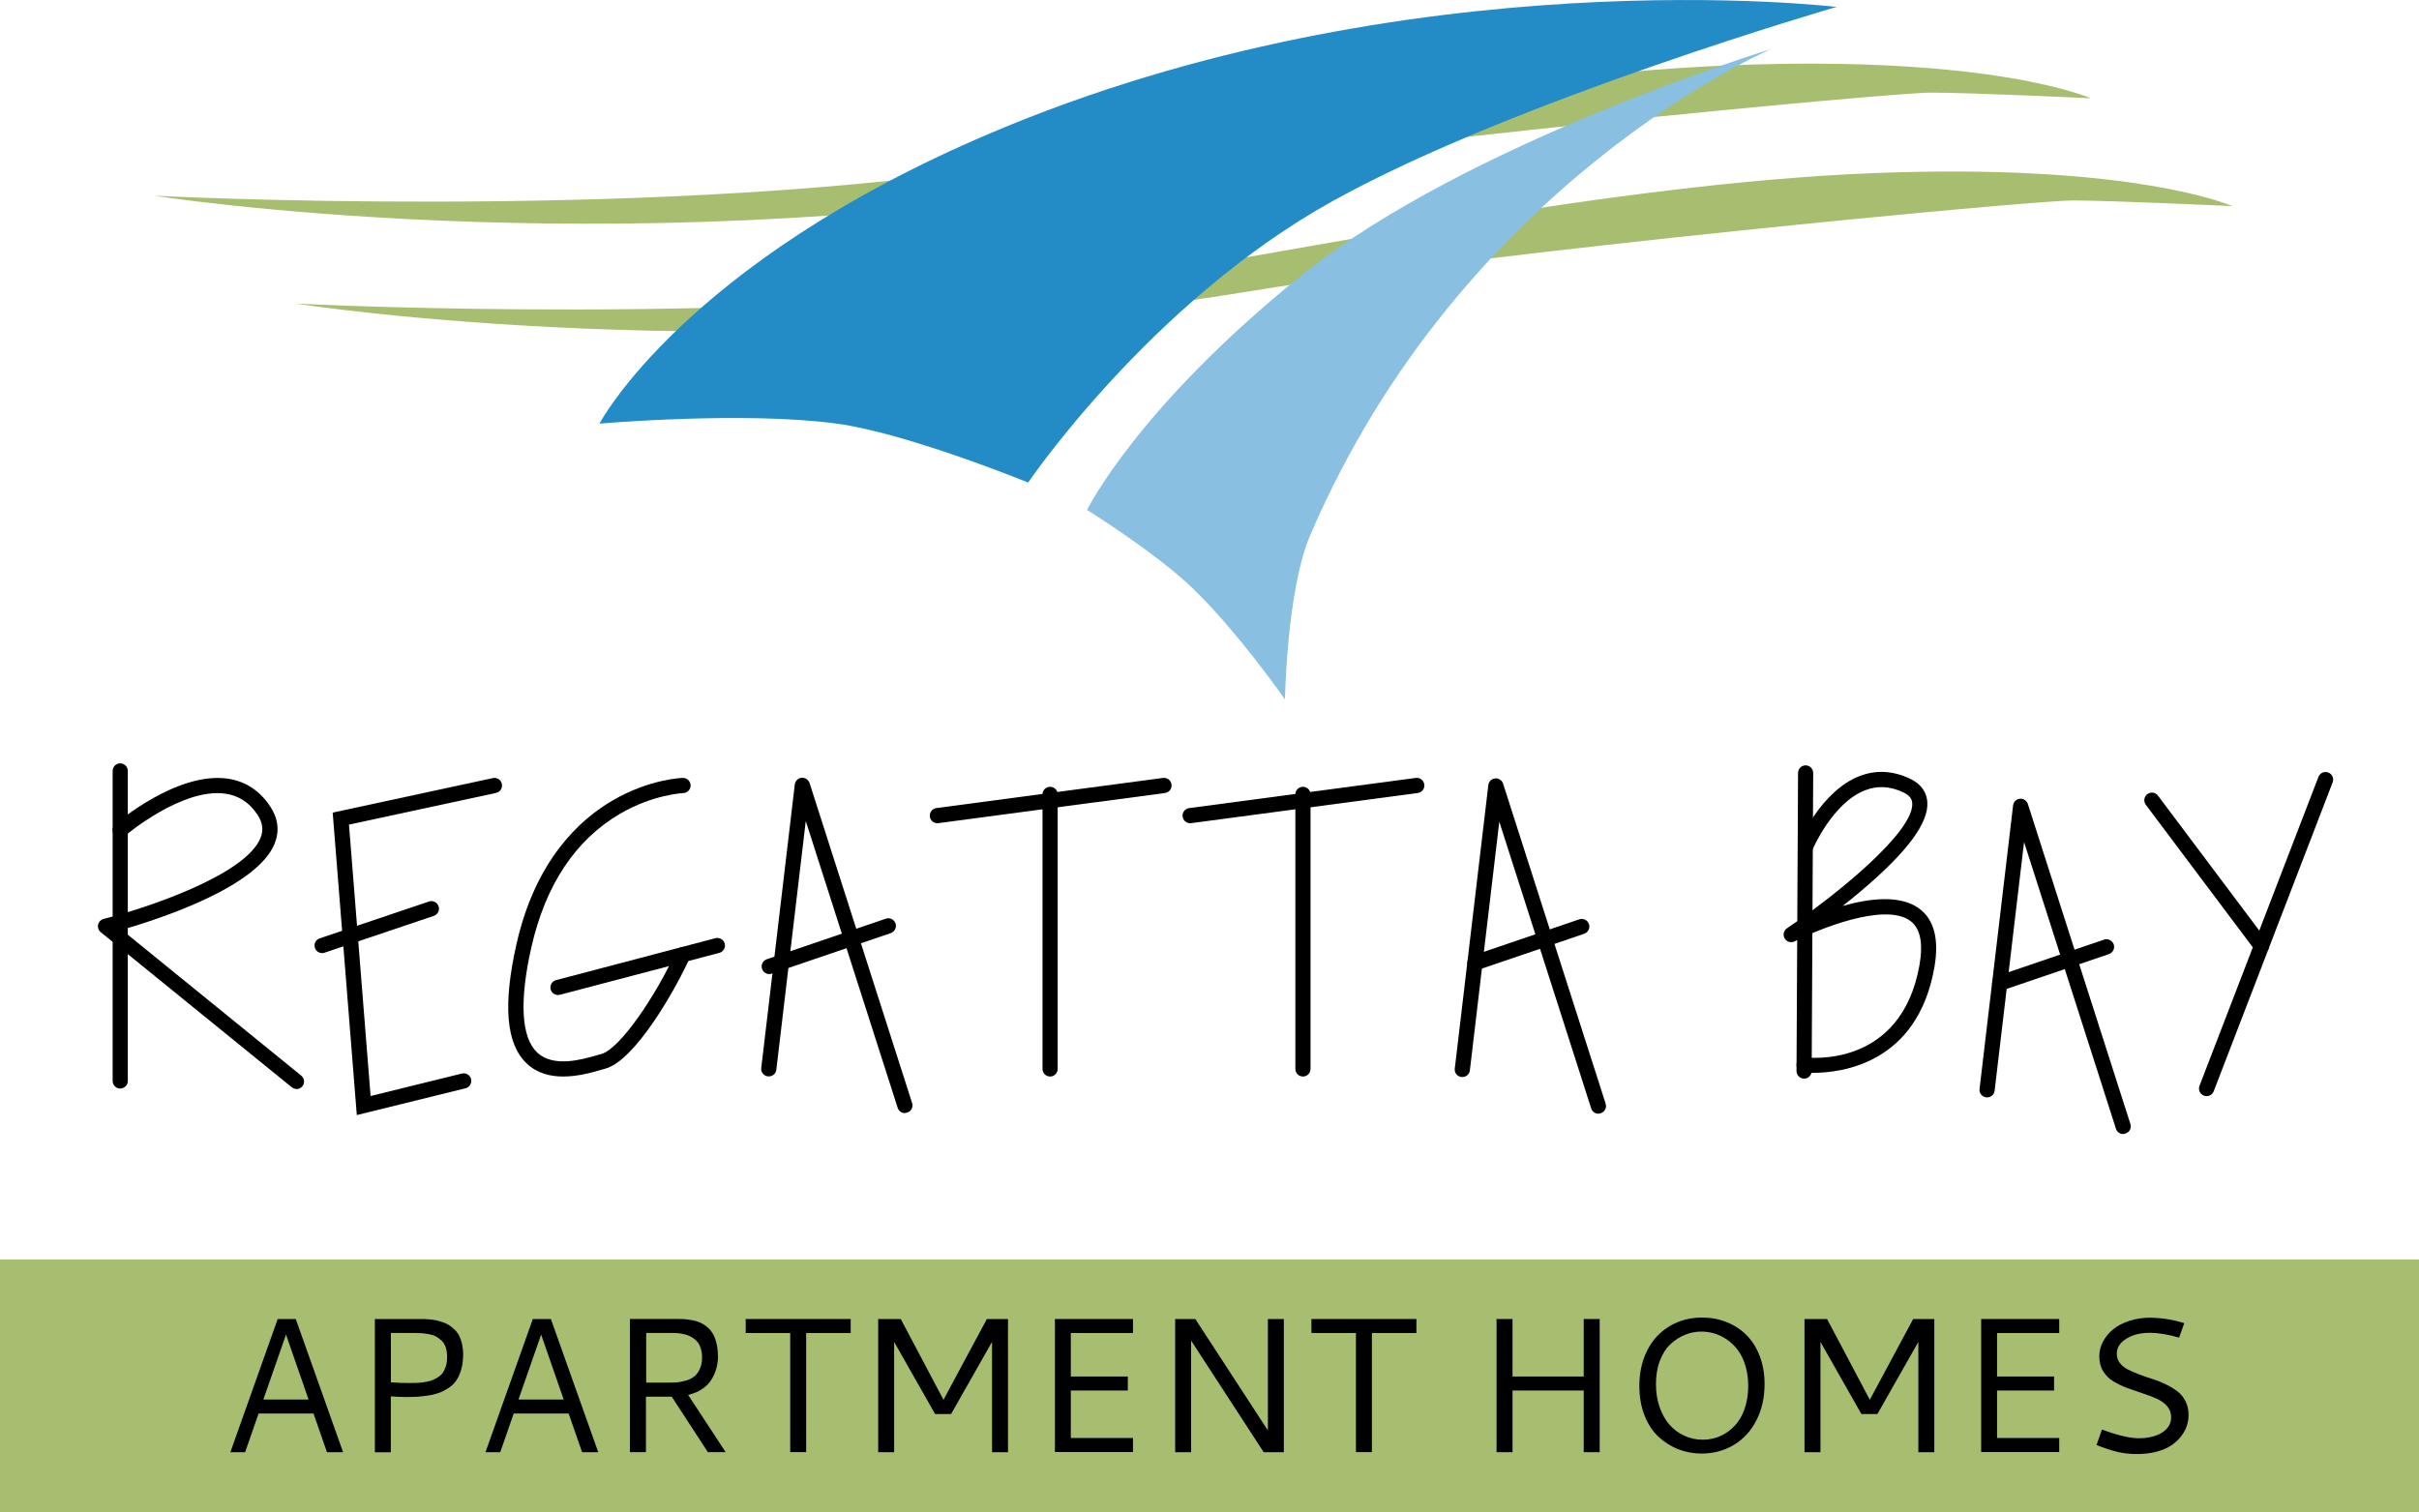 <?xml version="1.0" encoding="UTF-8"?><svg id="logos" xmlns="http://www.w3.org/2000/svg" viewBox="0 0 300 187.57"><defs><style>.cls-1{fill:#89bfe1;}.cls-2{fill:#238cc7;}.cls-3{fill:#a7be70;}</style></defs><path d="M14.91,135.03c-.52,0-.94-.42-.94-.94v-38.46c0-.52.42-.94.94-.94s.94.42.94.94v38.46c0,.52-.42.94-.94.94Z"/><path d="M36.77,135.08c-.21,0-.42-.07-.59-.21l-23.69-19.24c-.28-.22-.4-.59-.33-.93.08-.35.34-.62.69-.71,4.8-1.2,17.65-5.36,19.48-10.1.37-.96.23-1.89-.41-2.85-1.02-1.51-2.32-2.36-4-2.59-5.36-.74-12.33,5.16-12.4,5.22-.4.34-.99.29-1.33-.1-.34-.4-.29-.99.1-1.33.31-.27,7.68-6.5,13.88-5.66,2.21.3,3.99,1.45,5.31,3.41,1,1.49,1.2,3.03.61,4.58-2.09,5.45-14.31,9.43-18.99,10.77l22.26,18.09c.4.33.47.92.14,1.32-.19.23-.46.35-.73.35Z"/><path d="M44.25,138.32l-2.99-37.52,19.86-4.28c.51-.11,1.01.21,1.12.72s-.21,1.01-.72,1.12l-18.24,3.93,2.68,33.67,11.32-2.79c.51-.12,1.02.18,1.14.69.12.51-.18,1.02-.69,1.14l-13.47,3.32Z"/><path d="M39.95,118.23c-.39,0-.76-.25-.89-.64-.17-.49.1-1.03.59-1.19l13.55-4.57c.49-.17,1.03.1,1.19.59.17.49-.1,1.03-.59,1.19l-13.55,4.57c-.1.03-.2.05-.3.05Z"/><path d="M69.85,133.54c-1.59,0-3.22-.38-4.52-1.61-2.57-2.42-2.98-7.28-1.27-14.85,2.35-10.36,7.8-15.41,11.96-17.81,4.54-2.63,8.49-2.77,8.66-2.77.51-.02.95.39.97.91.01.52-.39.95-.91.97h0s-3.72.15-7.85,2.57c-5.53,3.24-9.23,8.81-10.99,16.55-1.51,6.67-1.26,11.19.72,13.06,2.02,1.9,5.54.88,7.44.33.2-.06.38-.11.53-.15,2.28-.62,6.77-7.22,9.25-12.72.21-.47.77-.68,1.25-.47.47.21.68.77.47,1.25-1.84,4.06-6.82,12.77-10.48,13.76-.15.04-.32.09-.5.14-1.12.33-2.9.84-4.73.84Z"/><path d="M69.2,123.43c-.42,0-.8-.28-.91-.7-.13-.5.17-1.02.67-1.15l19.77-5.2c.5-.13,1.02.17,1.15.67.13.5-.17,1.02-.67,1.15l-19.77,5.2c-.08.02-.16.03-.24.03Z"/><path d="M112.23,138.08c-.4,0-.77-.25-.9-.65l-11.4-35.58-3.65,30.85c-.06.52-.53.88-1.05.82-.52-.06-.89-.53-.82-1.05l4.16-35.16c.05-.44.4-.78.84-.83.44-.04.85.23.99.65l12.72,39.7c.16.5-.11,1.03-.61,1.18-.1.03-.19.05-.29.05Z"/><path d="M95.4,120.83c-.39,0-.76-.25-.89-.64-.17-.49.1-1.03.59-1.2l14.76-5.03c.49-.17,1.03.09,1.2.59.17.49-.1,1.03-.59,1.2l-14.76,5.03c-.1.03-.2.05-.3.05Z"/><path d="M116.25,102.12c-.46,0-.87-.34-.93-.82-.07-.52.29-.99.81-1.06l28.1-3.74c.52-.07.99.29,1.06.81.07.52-.29.99-.81,1.06l-28.1,3.74s-.08,0-.13,0Z"/><path d="M130.23,133.54c-.52,0-.94-.42-.94-.94v-34.06c0-.52.42-.94.94-.94s.94.42.94.94v34.06c0,.52-.42.94-.94.94Z"/><path d="M147.6,102.12c-.46,0-.87-.34-.93-.82-.07-.52.29-.99.81-1.06l28.1-3.74c.52-.07.99.29,1.06.81.07.52-.29.99-.81,1.06l-28.1,3.74s-.08,0-.13,0Z"/><path d="M161.59,133.54c-.52,0-.94-.42-.94-.94v-34.06c0-.52.42-.94.94-.94s.94.42.94.94v34.06c0,.52-.42.94-.94.94Z"/><path d="M198.24,138.16c-.4,0-.77-.25-.9-.65l-11.4-35.58-3.65,30.85c-.06.52-.53.88-1.05.82-.52-.06-.89-.53-.82-1.05l4.16-35.16c.05-.44.4-.78.84-.83.44-.05.85.23.99.65l12.72,39.7c.16.5-.11,1.03-.61,1.18-.1.03-.19.05-.29.05Z"/><path d="M182.92,120.39c-.39,0-.76-.25-.89-.64-.17-.49.1-1.03.59-1.2l13.24-4.51c.49-.17,1.03.1,1.2.59.17.49-.1,1.03-.59,1.2l-13.24,4.51c-.1.03-.2.05-.3.05Z"/><path d="M263.32,140.68c-.4,0-.77-.25-.9-.65l-11.4-35.58-3.65,30.85c-.06.52-.53.89-1.05.82-.52-.06-.89-.53-.82-1.05l4.16-35.16c.05-.44.4-.78.84-.83.44-.04.85.23.99.65l12.72,39.7c.16.5-.11,1.03-.61,1.18-.1.03-.19.05-.29.05Z"/><path d="M248,122.91c-.39,0-.76-.25-.89-.64-.17-.49.1-1.03.59-1.2l13.24-4.51c.49-.17,1.03.1,1.2.59.17.49-.1,1.03-.59,1.2l-13.24,4.51c-.1.03-.2.05-.3.05Z"/><path d="M223.74,133.8h0c-.52,0-.94-.43-.94-.95l.19-36.97c0-.52.42-.94.94-.94h0c.52,0,.94.43.94.95l-.19,36.97c0,.52-.42.94-.94.94Z"/><path d="M224.91,133.09c-.78,0-1.26-.06-1.29-.06-.52-.07-.88-.54-.81-1.06.07-.51.54-.88,1.05-.81h0c.49.06,11.92,1.37,14.19-11.44.48-2.73.1-4.58-1.14-5.49-3.17-2.33-11.42,1.04-14.34,2.54-.44.23-.99.07-1.24-.36-.25-.43-.13-.98.29-1.26,6.15-4.14,15.81-12.01,15.53-15.54-.03-.36-.17-.88-1.12-1.33-1.64-.76-3.18-.85-4.72-.25-4.05,1.56-6.48,7.28-6.51,7.33-.2.48-.75.71-1.23.5-.48-.2-.71-.75-.51-1.23.11-.26,2.76-6.5,7.56-8.36,2.02-.78,4.1-.68,6.2.3,1.7.79,2.14,2.01,2.2,2.89.2,2.59-2.46,6.19-8.15,11.01-.79.67-1.58,1.31-2.34,1.91,3.35-.95,7.14-1.4,9.48.32,1.87,1.38,2.5,3.84,1.88,7.34-2.11,11.92-11.53,13.04-15,13.04Z"/><path d="M280.45,118.31c-.29,0-.57-.13-.75-.38l-13.58-18.1c-.31-.42-.23-1.01.19-1.32.42-.31,1.01-.23,1.32.19l13.58,18.1c.31.42.23,1.01-.19,1.32-.17.13-.37.19-.56.19Z"/><path d="M273.66,135.97c-.11,0-.23-.02-.34-.06-.49-.19-.73-.73-.54-1.22l14.75-38.32c.19-.49.73-.73,1.22-.54.49.19.73.73.54,1.22l-14.75,38.32c-.14.37-.5.6-.88.6Z"/><path class="cls-3" d="M36.77,37.67s55.49,8.75,118.41-1.57c30.01-4.92,96.74-11.23,101.83-11.23s19.84.7,19.84.7c0,0-12.01-5.4-44.65-4.09-32.64,1.31-72.32,9.95-91.91,12.79-44.59,6.47-103.53,3.39-103.53,3.39Z"/><path class="cls-3" d="M19.22,24.29s55.49,8.75,118.41-1.57c30.01-4.92,96.74-11.23,101.83-11.23s19.84.7,19.84.7c0,0-12.01-5.4-44.65-4.09-32.64,1.31-72.32,9.95-91.91,12.79-44.59,6.47-103.53,3.39-103.53,3.39Z"/><path class="cls-2" d="M74.34,52.55s17.92-1.57,29.45,0c8.74,1.19,23.72,7.31,23.72,7.31,0,0,15.21-22.45,37.89-34.99C188.08,12.34,227.77.86,227.77.86c0,0-53.09-6.38-104.96,15.67-38.1,16.19-48.47,36.03-48.47,36.03Z"/><path class="cls-1" d="M134.82,63.26s8.56,5.33,13.11,9.73c5.63,5.43,11.43,13.77,11.43,13.77,0,0,.22-13.57,3.13-20.37,18.86-43.99,57.18-60.31,57.18-60.31,0,0-37.58,11.49-58.09,27.94-20.5,16.45-26.77,29.24-26.77,29.24Z"/><rect class="cls-3" y="156.24" width="300" height="31.33"/><path d="M34.44,163.62h2.24l5.87,16.52h-2l-1.67-4.8h-6.81l-1.67,4.8h-1.83l5.87-16.52ZM35.47,165.55l-2.81,8.06h5.61l-2.8-8.06Z"/><path d="M46.5,163.62h5.45c.26,0,.47,0,.63,0,.17,0,.41.02.73.05.32.03.59.07.81.12.22.05.49.13.8.23.31.1.57.23.78.37.22.14.44.32.68.55.24.23.43.48.57.76.14.28.26.62.35,1.01.09.4.14.83.14,1.3,0,.68-.08,1.29-.23,1.84-.16.54-.35,1-.6,1.36-.24.36-.56.68-.95.94-.39.26-.77.47-1.15.61-.38.14-.83.26-1.34.34-.52.08-.98.13-1.38.16-.41.02-.88.04-1.41.04s-1.16-.03-1.91-.08v6.93h-1.98v-16.52ZM48.48,171.47c.74.06,1.45.09,2.12.09.38,0,.7,0,.95-.01.26,0,.57-.03.94-.08s.68-.11.93-.19c.25-.08.51-.2.79-.37s.5-.35.67-.58c.17-.22.3-.5.41-.84.11-.34.16-.72.16-1.16s-.06-.85-.17-1.19c-.12-.34-.28-.62-.51-.83-.22-.21-.45-.38-.7-.52-.24-.14-.54-.23-.88-.29-.34-.06-.65-.1-.91-.12-.26-.02-.57-.03-.92-.03h-2.88v6.1Z"/><path d="M66.08,163.62h2.24l5.87,16.52h-2l-1.67-4.8h-6.81l-1.67,4.8h-1.83l5.87-16.52ZM67.11,165.55l-2.81,8.06h5.61l-2.8-8.06Z"/><path d="M89.05,168.15c0,.55-.07,1.07-.2,1.57-.13.5-.34.97-.62,1.42-.28.45-.66.84-1.16,1.17-.49.33-1.07.57-1.73.73l4.66,7.1h-2.21l-4.48-6.88h-3.2v6.88h-1.99v-16.52h6.07c.28,0,.53,0,.76.02.22.02.51.06.87.12.35.07.66.15.94.27.27.11.56.28.85.51.3.23.55.5.74.81.2.31.36.71.49,1.19.13.48.19,1.02.19,1.62ZM80.13,171.51h2.85c.4,0,.74-.01,1.05-.04.3-.03.66-.1,1.06-.22.41-.12.74-.29,1.01-.5.27-.21.5-.52.69-.93.19-.41.28-.89.28-1.45,0-.4-.05-.75-.15-1.07-.1-.32-.23-.58-.38-.78-.16-.21-.34-.38-.57-.53-.22-.15-.44-.27-.65-.34-.21-.08-.44-.14-.7-.19s-.47-.08-.63-.09c-.17-.01-.34-.02-.53-.02h-3.32v6.16Z"/><path d="M92.48,163.62h13.02v1.74h-5.52v14.77h-1.98v-14.77h-5.52v-1.74Z"/><path d="M108.92,163.62h2.79l5.3,10.02,5.38-10.02h2.62v16.52h-1.98v-13.68l-5.08,8.95h-1.98l-5.08-8.95v13.68h-1.98v-16.52Z"/><path d="M130.83,180.14v-16.52h9.68v1.74h-7.71v5.39h7.07v1.74h-7.07v5.89h7.71v1.74h-9.68Z"/><path d="M145.74,163.62h2.5l9,13.82v-13.82h1.98v16.52h-2.5l-9-13.84v13.84h-1.98v-16.52Z"/><path d="M162.64,163.62h13.02v1.74h-5.52v14.77h-1.98v-14.77h-5.52v-1.74Z"/><path d="M196.41,163.62h1.98v16.52h-1.98v-7.65h-8.83v7.65h-1.98v-16.52h1.98v7.13h8.83v-7.13Z"/><path d="M211.1,163.44c1.09,0,2.11.19,3.06.58.95.38,1.77.92,2.46,1.62.69.7,1.24,1.57,1.63,2.61s.59,2.19.59,3.43c0,1.69-.34,3.19-1.01,4.5-.67,1.31-1.6,2.33-2.79,3.05-1.19.72-2.54,1.08-4.04,1.08-.99,0-1.94-.18-2.85-.53-.91-.35-1.72-.87-2.45-1.54-.73-.67-1.31-1.56-1.74-2.64-.43-1.09-.65-2.32-.65-3.68,0-1.28.2-2.45.59-3.51.4-1.06.94-1.96,1.63-2.68.69-.72,1.51-1.29,2.46-1.69s1.98-.6,3.09-.6ZM211,165.18c-.71,0-1.38.13-2.03.4-.65.26-1.25.65-1.8,1.16-.55.51-.98,1.19-1.31,2.05-.33.86-.49,1.82-.49,2.9s.15,1.98.45,2.85c.3.87.71,1.6,1.23,2.19.52.59,1.13,1.05,1.84,1.37.71.33,1.47.49,2.28.49.55,0,1.09-.08,1.62-.24.53-.16,1.04-.42,1.53-.77.49-.35.92-.78,1.28-1.3.37-.51.66-1.14.88-1.89.22-.75.33-1.58.33-2.48s-.12-1.75-.35-2.51c-.23-.76-.54-1.39-.92-1.91-.38-.51-.83-.94-1.34-1.3-.51-.35-1.03-.61-1.57-.77-.54-.16-1.09-.24-1.64-.24Z"/><path d="M223.8,163.62h2.79l5.3,10.02,5.38-10.02h2.62v16.52h-1.98v-13.68l-5.08,8.95h-1.98l-5.08-8.95v13.68h-1.98v-16.52Z"/><path d="M245.7,180.14v-16.52h9.68v1.74h-7.71v5.39h7.07v1.74h-7.07v5.89h7.71v1.74h-9.68Z"/><path d="M266.79,163.47c1.27,0,2.64.22,4.1.66l-.64,1.8c-1.39-.4-2.6-.6-3.63-.6-1.15,0-2.12.24-2.91.73-.79.48-1.19,1.11-1.19,1.88,0,.43.13.81.38,1.14.26.33.59.6,1.01.81s.9.42,1.43.62c.53.21,1.08.39,1.63.56.55.17,1.1.39,1.63.65.53.26,1.01.55,1.43.87.42.31.76.72,1.01,1.23.26.5.38,1.07.38,1.71,0,.44-.07.88-.21,1.32-.14.44-.37.87-.7,1.3-.33.43-.73.81-1.21,1.13-.48.33-1.09.59-1.82.79-.73.2-1.55.3-2.45.3s-1.73-.09-2.48-.28c-.76-.19-1.6-.46-2.54-.84l.67-1.92c1.94.72,3.47,1.08,4.59,1.08s2.14-.24,2.88-.71c.74-.47,1.11-1.1,1.11-1.89,0-.53-.16-.98-.49-1.37-.33-.38-.76-.69-1.28-.93-.52-.24-1.1-.46-1.74-.66-.64-.21-1.27-.43-1.9-.66-.63-.24-1.21-.51-1.73-.82-.52-.31-.95-.73-1.28-1.26-.33-.53-.49-1.15-.49-1.86,0-.64.15-1.24.46-1.83.31-.58.73-1.09,1.27-1.53.54-.44,1.22-.79,2.03-1.05s1.7-.39,2.65-.39Z"/></svg>